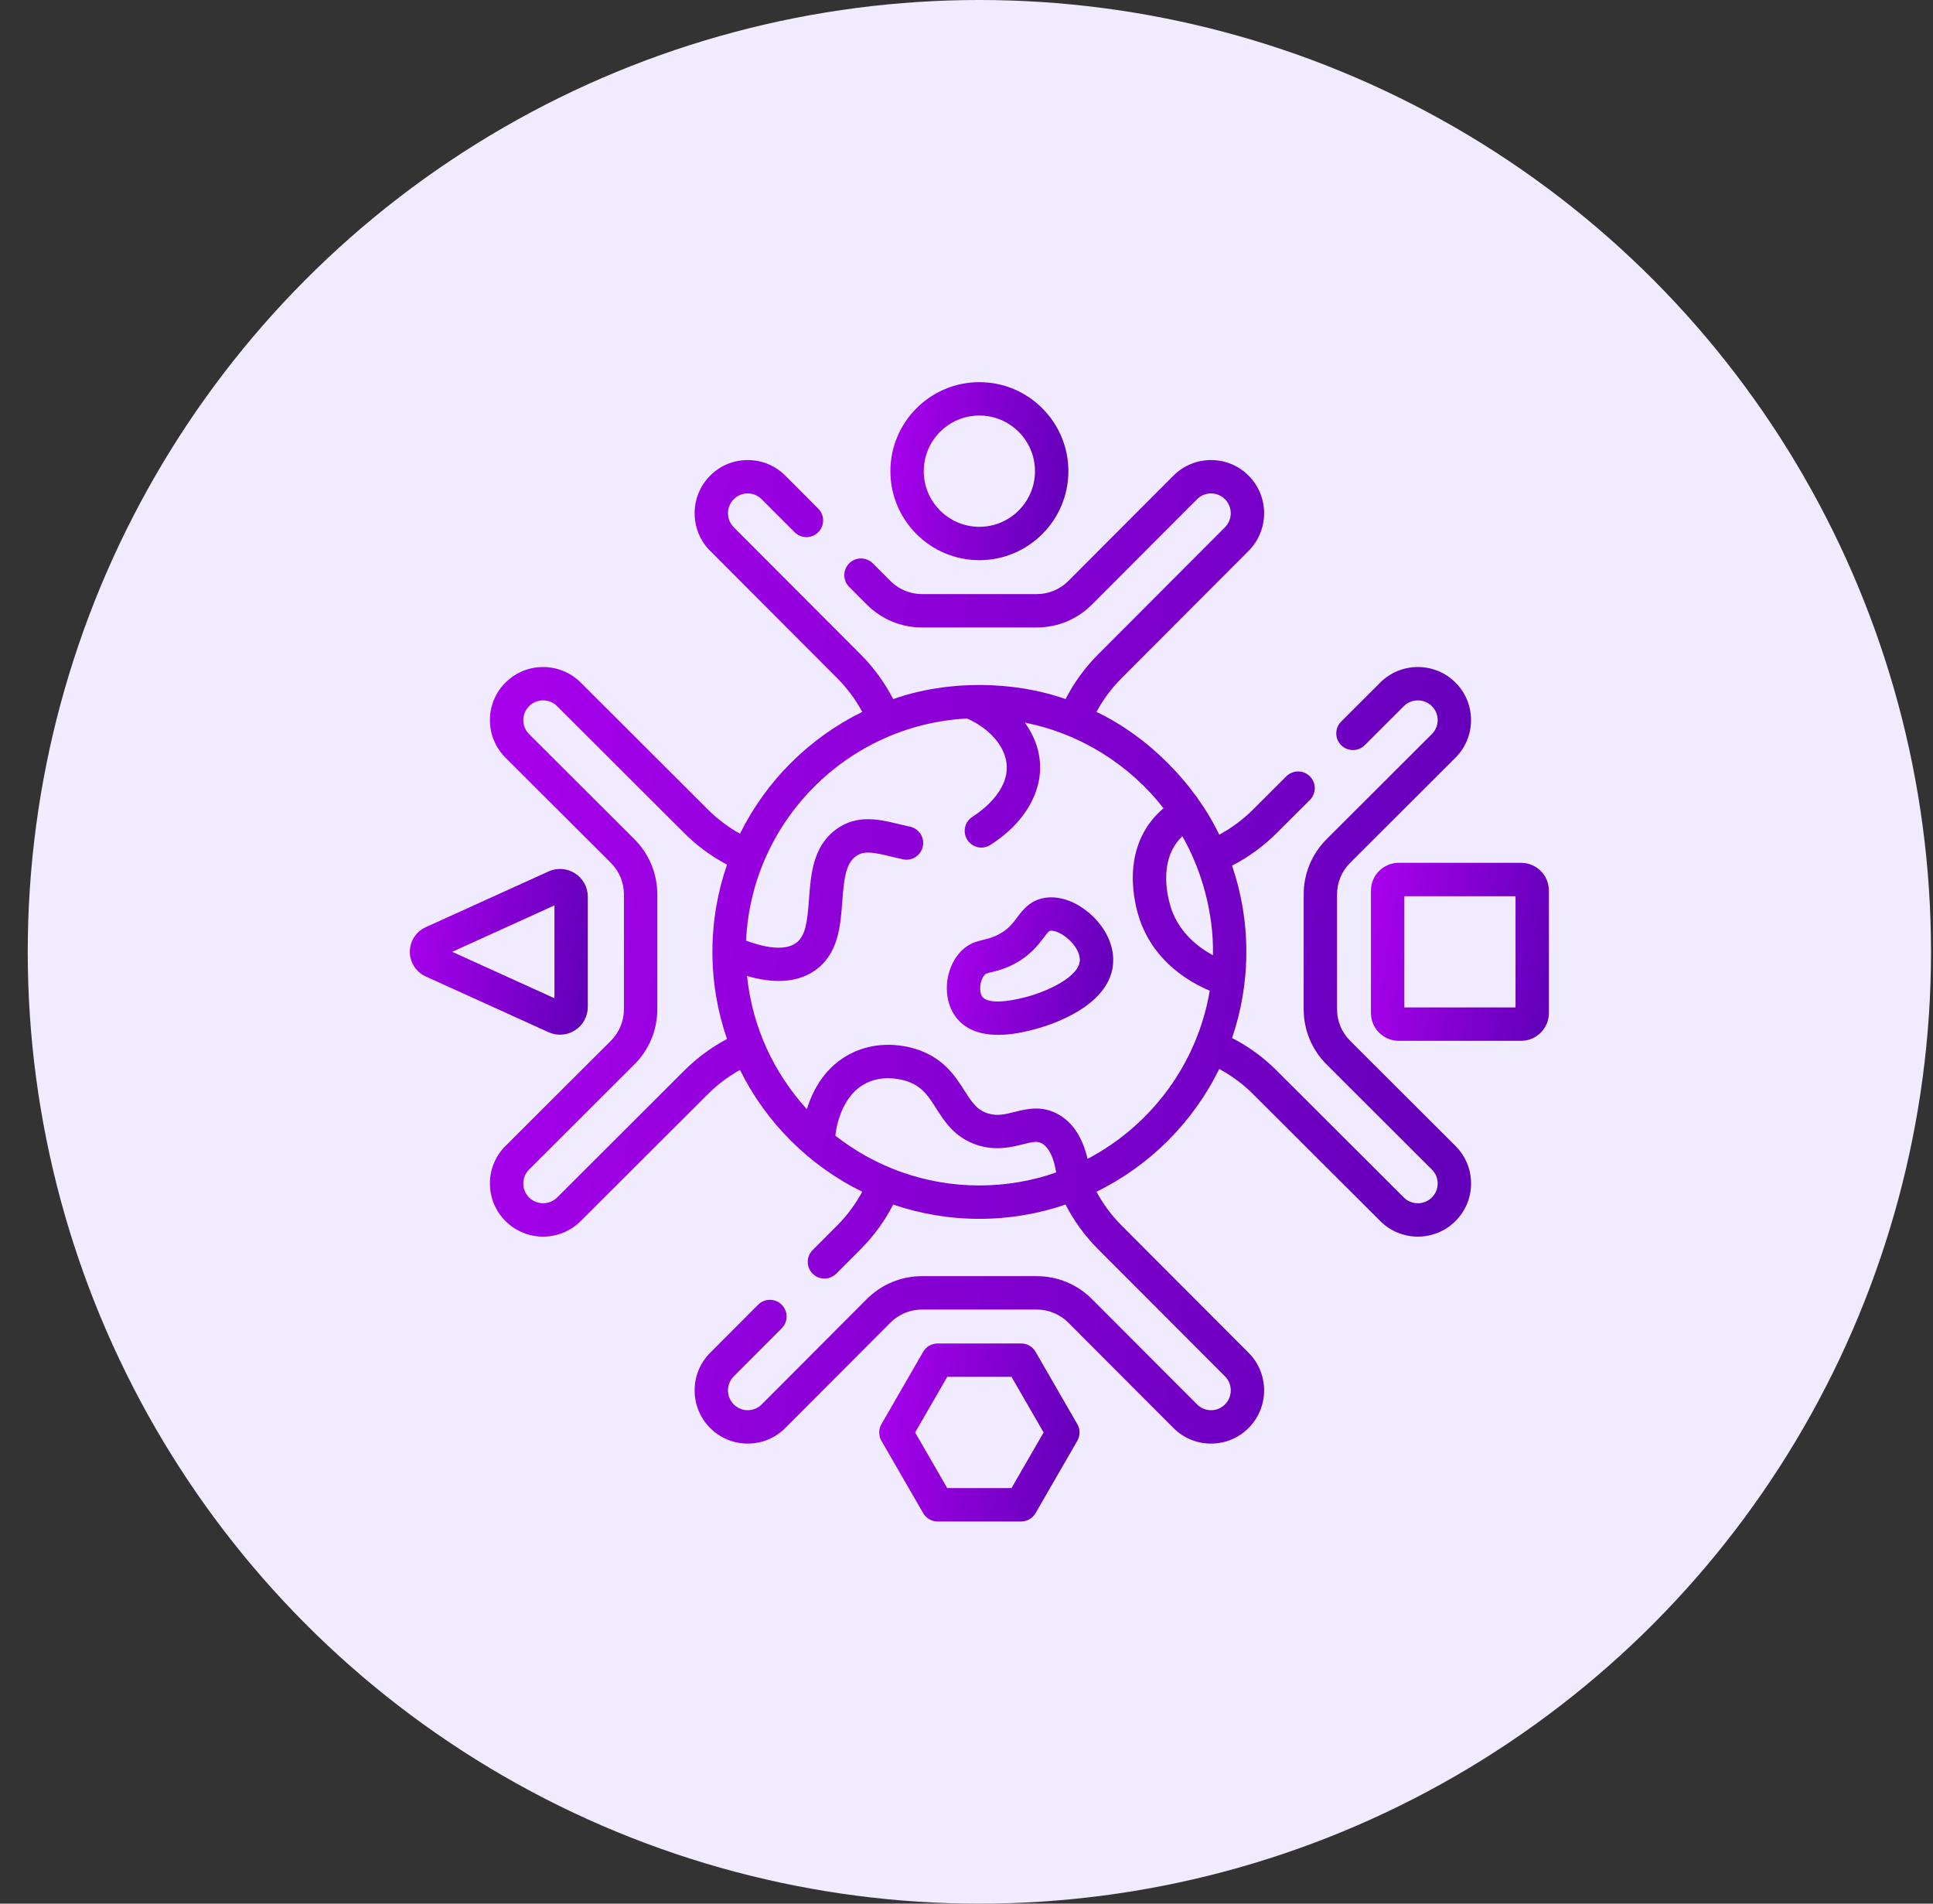 <svg width="65" height="64" viewBox="0 0 65 64" fill="none" xmlns="http://www.w3.org/2000/svg">
<rect x="0" y="0" width="65" height="64" fill="#333333" stroke="none"/>
<circle cx="32.933" cy="32" r="32" fill="#F0EBFF"/>
<path d="M32.933 18.833C34.583 18.833 35.926 17.491 35.926 15.841C35.926 14.191 34.583 12.848 32.933 12.848C31.283 12.848 29.941 14.191 29.941 15.841C29.941 17.491 31.283 18.833 32.933 18.833ZM32.933 13.97C33.964 13.97 34.803 14.809 34.803 15.841C34.803 16.872 33.964 17.711 32.933 17.711C31.902 17.711 31.063 16.872 31.063 15.841C31.063 14.809 31.902 13.97 32.933 13.97Z" fill="url(#paint0_linear_1338_35)"/>
<path d="M45.403 34.994C45.117 34.709 44.96 34.33 44.96 33.927V30.073C44.96 29.67 45.117 29.291 45.403 29.006L48.942 25.474C49.28 25.136 49.466 24.688 49.466 24.21C49.466 23.733 49.28 23.284 48.942 22.947C48.245 22.251 47.111 22.251 46.413 22.947L45.099 24.259C44.879 24.478 44.879 24.833 45.098 25.052C45.317 25.272 45.672 25.272 45.892 25.053L47.206 23.741C47.466 23.482 47.889 23.482 48.149 23.741C48.275 23.866 48.344 24.033 48.344 24.21C48.344 24.387 48.275 24.554 48.149 24.679L44.61 28.212C44.112 28.709 43.838 29.37 43.838 30.073V33.927C43.838 34.63 44.112 35.291 44.61 35.788L48.149 39.32C48.275 39.446 48.344 39.612 48.344 39.789C48.344 39.967 48.275 40.133 48.149 40.259C47.889 40.518 47.466 40.518 47.206 40.259L42.928 35.99C42.485 35.547 41.983 35.182 41.43 34.898C41.741 33.988 41.91 33.014 41.91 32C41.91 30.986 41.741 30.012 41.43 29.102C41.983 28.818 42.485 28.453 42.928 28.01L44.046 26.895C44.266 26.676 44.266 26.32 44.047 26.101C43.828 25.882 43.473 25.881 43.254 26.1L42.136 27.216C41.797 27.554 41.416 27.837 40.999 28.062C40.184 26.365 38.643 24.781 36.871 23.934C37.096 23.517 37.379 23.136 37.717 22.797L41.986 18.52C42.682 17.823 42.682 16.688 41.986 15.991C41.649 15.653 41.2 15.467 40.723 15.467C40.245 15.467 39.797 15.653 39.459 15.991L35.927 19.53C35.642 19.816 35.263 19.973 34.86 19.973H31.006C30.603 19.973 30.224 19.816 29.939 19.53L29.349 18.94C29.131 18.72 28.775 18.72 28.556 18.939C28.337 19.158 28.336 19.513 28.555 19.732L29.145 20.323C29.642 20.821 30.303 21.096 31.006 21.096H34.86C35.563 21.096 36.224 20.821 36.721 20.323L40.253 16.784C40.379 16.658 40.545 16.589 40.722 16.589C40.9 16.589 41.066 16.658 41.192 16.784C41.451 17.044 41.451 17.467 41.192 17.727L36.923 22.004C36.48 22.448 36.115 22.951 35.831 23.503C34.085 22.887 31.879 22.854 30.035 23.503C29.75 22.951 29.385 22.447 28.943 22.004L24.674 17.727C24.415 17.467 24.415 17.044 24.674 16.784C24.799 16.658 24.966 16.589 25.143 16.589C25.32 16.589 25.487 16.658 25.612 16.784L26.721 17.894C26.94 18.114 27.295 18.114 27.514 17.895C27.734 17.676 27.734 17.321 27.515 17.102L26.407 15.991C26.069 15.653 25.621 15.467 25.143 15.467C24.666 15.467 24.217 15.653 23.88 15.991C23.184 16.688 23.184 17.823 23.88 18.52L28.149 22.797C28.486 23.136 28.77 23.517 28.995 23.934C27.214 24.807 25.763 26.252 24.883 28.029C24.489 27.809 24.127 27.538 23.805 27.216L19.527 22.947C18.83 22.251 17.696 22.251 16.999 22.947C16.66 23.284 16.474 23.733 16.474 24.21C16.474 24.688 16.661 25.136 16.999 25.474L20.538 29.006C20.824 29.291 20.981 29.67 20.981 30.073V33.927C20.981 34.33 20.824 34.709 20.538 34.994L16.999 38.526C16.66 38.864 16.474 39.312 16.474 39.79C16.474 40.267 16.661 40.716 16.999 41.053C17.347 41.401 17.805 41.575 18.263 41.575C18.721 41.575 19.179 41.401 19.527 41.053L23.805 36.784C24.127 36.462 24.488 36.191 24.883 35.971C25.763 37.748 27.214 39.193 28.994 40.066C28.77 40.483 28.487 40.864 28.149 41.203L27.326 42.028C27.107 42.247 27.107 42.602 27.326 42.821C27.436 42.931 27.579 42.985 27.723 42.985C27.867 42.985 28.01 42.93 28.12 42.82L28.943 41.996C29.386 41.552 29.751 41.05 30.035 40.497C30.945 40.808 31.919 40.977 32.933 40.977C33.947 40.977 34.921 40.808 35.831 40.497C36.115 41.05 36.48 41.552 36.923 41.996L41.192 46.273C41.451 46.533 41.451 46.956 41.192 47.216C41.066 47.342 40.9 47.411 40.723 47.411C40.545 47.411 40.379 47.342 40.254 47.216L36.721 43.677C36.224 43.179 35.563 42.904 34.86 42.904H31.006C30.303 42.904 29.642 43.179 29.145 43.677L25.613 47.216C25.487 47.342 25.321 47.411 25.143 47.411C24.966 47.411 24.8 47.342 24.674 47.216C24.415 46.956 24.415 46.533 24.674 46.273L26.287 44.657C26.506 44.438 26.505 44.083 26.286 43.864C26.067 43.645 25.711 43.645 25.492 43.865L23.88 45.48C23.184 46.177 23.184 47.312 23.88 48.009C24.217 48.347 24.666 48.533 25.143 48.533C25.621 48.533 26.07 48.347 26.407 48.009L29.939 44.47C30.224 44.184 30.603 44.027 31.006 44.027H34.86C35.263 44.027 35.642 44.184 35.927 44.47L39.459 48.009C39.797 48.347 40.245 48.533 40.723 48.533C41.2 48.533 41.649 48.347 41.986 48.009C42.682 47.312 42.682 46.177 41.986 45.48L37.717 41.203C37.379 40.864 37.097 40.483 36.872 40.066C38.663 39.188 40.121 37.73 40.999 35.938C41.416 36.163 41.798 36.446 42.136 36.784L46.414 41.053C46.762 41.401 47.22 41.575 47.678 41.575C48.136 41.575 48.594 41.401 48.942 41.053C49.28 40.716 49.467 40.267 49.467 39.789C49.467 39.312 49.28 38.864 48.942 38.526L45.403 34.994ZM39.604 28.282C39.651 28.223 39.703 28.168 39.758 28.115C40.397 29.223 40.819 30.689 40.787 32.115C40.305 31.855 39.693 31.386 39.404 30.604C39.351 30.459 38.903 29.166 39.604 28.282ZM23.012 35.99L18.735 40.259C18.475 40.518 18.052 40.518 17.791 40.259C17.666 40.133 17.597 39.967 17.597 39.79C17.597 39.612 17.666 39.446 17.791 39.321L21.331 35.788C21.829 35.291 22.103 34.63 22.103 33.927V30.073C22.103 29.37 21.829 28.709 21.331 28.212L17.791 24.68C17.666 24.554 17.597 24.388 17.597 24.21C17.597 24.033 17.666 23.867 17.791 23.741C18.052 23.482 18.475 23.482 18.735 23.741L23.012 28.01C23.438 28.436 23.92 28.79 24.447 29.069C24.13 29.986 23.957 30.969 23.956 31.992C23.956 31.994 23.956 31.997 23.956 31.999V32C23.956 33.026 24.129 34.012 24.447 34.931C23.92 35.211 23.438 35.565 23.012 35.99ZM28.091 38.181C28.091 38.178 28.092 38.176 28.092 38.173C28.093 38.16 28.197 36.859 29.149 36.404C29.79 36.099 30.468 36.338 30.544 36.366C31.025 36.547 31.228 36.866 31.484 37.269C31.762 37.706 32.107 38.25 32.86 38.495C33.486 38.698 34.008 38.568 34.389 38.472C34.751 38.381 34.891 38.358 35.044 38.447C35.272 38.579 35.435 38.918 35.516 39.418C34.707 39.701 33.838 39.855 32.933 39.855C31.108 39.855 29.426 39.229 28.091 38.181ZM36.57 38.961C36.406 38.25 36.083 37.752 35.607 37.476C35.046 37.151 34.531 37.28 34.117 37.383C33.787 37.466 33.526 37.532 33.207 37.428C32.855 37.313 32.691 37.076 32.431 36.667C32.137 36.204 31.771 35.629 30.939 35.316C30.661 35.211 29.677 34.909 28.666 35.392C27.747 35.831 27.325 36.662 27.132 37.291C26.029 36.082 25.297 34.529 25.12 32.813C25.507 32.924 25.864 32.98 26.189 32.98C26.657 32.98 27.059 32.865 27.392 32.636C28.192 32.084 28.262 31.141 28.323 30.309C28.381 29.529 28.44 29.037 28.781 28.787C29.051 28.589 29.376 28.655 29.975 28.8C30.1 28.83 30.229 28.861 30.365 28.89C30.669 28.955 30.966 28.762 31.031 28.459C31.096 28.155 30.903 27.857 30.6 27.793C30.478 27.767 30.356 27.737 30.238 27.709C29.573 27.548 28.82 27.366 28.117 27.882C27.334 28.457 27.265 29.397 27.204 30.227C27.147 30.997 27.088 31.482 26.755 31.712C26.427 31.938 25.855 31.907 25.087 31.624C25.277 27.604 28.504 24.365 32.519 24.156C33.276 24.492 33.794 25.085 33.85 25.692C33.933 26.603 32.991 27.276 32.7 27.461C32.438 27.627 32.361 27.974 32.527 28.235C32.634 28.404 32.816 28.496 33.001 28.496C33.104 28.496 33.208 28.468 33.301 28.408C34.44 27.686 35.062 26.632 34.967 25.59C34.925 25.13 34.748 24.688 34.463 24.295C36.345 24.668 37.987 25.715 39.126 27.174C38.978 27.298 38.844 27.434 38.725 27.584C37.665 28.921 38.228 30.658 38.352 30.993C38.857 32.36 40.003 33.024 40.679 33.307C40.265 35.766 38.706 37.84 36.57 38.961Z" fill="url(#paint1_linear_1338_35)"/>
<path d="M51.149 29.008H47.035C46.519 29.008 46.1 29.427 46.1 29.943V34.057C46.1 34.573 46.519 34.992 47.035 34.992H51.149C51.665 34.992 52.084 34.573 52.084 34.057V29.943C52.084 29.427 51.665 29.008 51.149 29.008ZM50.962 33.87H47.222V30.13H50.962V33.87Z" fill="url(#paint2_linear_1338_35)"/>
<path d="M18.831 34.786C19.008 34.786 19.183 34.736 19.337 34.637C19.606 34.464 19.766 34.17 19.766 33.851V30.149C19.766 29.83 19.606 29.536 19.337 29.363C19.069 29.19 18.735 29.166 18.445 29.298L14.315 31.172C13.991 31.319 13.781 31.644 13.781 32C13.781 32.356 13.991 32.681 14.315 32.828L18.445 34.702C18.569 34.759 18.7 34.786 18.831 34.786ZM18.644 30.439V33.561L15.206 32L18.644 30.439Z" fill="url(#paint3_linear_1338_35)"/>
<path d="M34.823 45.447C34.722 45.274 34.537 45.167 34.337 45.167H31.529C31.329 45.167 31.144 45.274 31.043 45.447L29.64 47.879C29.539 48.052 29.539 48.266 29.64 48.44L31.043 50.871C31.144 51.045 31.329 51.152 31.529 51.152H34.337C34.537 51.152 34.722 51.045 34.823 50.871L36.226 48.44C36.327 48.266 36.327 48.052 36.226 47.879L34.823 45.447ZM34.013 50.03H31.853L30.773 48.159L31.853 46.289H34.013L35.093 48.159L34.013 50.03Z" fill="url(#paint4_linear_1338_35)"/>
<path d="M36.573 30.651C36.106 30.274 35.573 30.106 35.111 30.189C34.632 30.275 34.394 30.591 34.203 30.845C34.038 31.063 33.883 31.269 33.532 31.44C33.353 31.527 33.219 31.559 33.077 31.593C32.84 31.649 32.544 31.72 32.269 32.031C31.76 32.607 31.692 33.562 32.117 34.16C32.469 34.654 33.033 34.792 33.565 34.792C34.068 34.792 34.541 34.669 34.778 34.608C35.232 34.49 37.492 33.824 37.433 32.21C37.413 31.651 37.091 31.068 36.573 30.651ZM34.497 33.521C33.386 33.809 33.102 33.609 33.032 33.51C32.908 33.336 32.948 32.957 33.11 32.774C33.144 32.735 33.15 32.729 33.337 32.684C33.505 32.645 33.734 32.59 34.024 32.449C34.617 32.16 34.907 31.775 35.099 31.521C35.223 31.356 35.27 31.3 35.31 31.293C35.417 31.274 35.638 31.338 35.869 31.525C36.13 31.735 36.303 32.02 36.312 32.251C36.333 32.829 35.21 33.337 34.497 33.521Z" fill="url(#paint5_linear_1338_35)"/>
<defs>
<linearGradient id="paint0_linear_1338_35" x1="29.941" y1="6.401" x2="37.17" y2="7.496" gradientUnits="userSpaceOnUse">
<stop stop-color="#B501F6"/>
<stop offset="1" stop-color="#6500BA"/>
</linearGradient>
<linearGradient id="paint1_linear_1338_35" x1="16.474" y1="-20.156" x2="56.333" y2="-14.132" gradientUnits="userSpaceOnUse">
<stop stop-color="#B501F6"/>
<stop offset="1" stop-color="#6500BA"/>
</linearGradient>
<linearGradient id="paint2_linear_1338_35" x1="46.1" y1="22.56" x2="53.329" y2="23.655" gradientUnits="userSpaceOnUse">
<stop stop-color="#B501F6"/>
<stop offset="1" stop-color="#6500BA"/>
</linearGradient>
<linearGradient id="paint3_linear_1338_35" x1="13.781" y1="23.21" x2="20.986" y2="24.382" gradientUnits="userSpaceOnUse">
<stop stop-color="#B501F6"/>
<stop offset="1" stop-color="#6500BA"/>
</linearGradient>
<linearGradient id="paint4_linear_1338_35" x1="29.564" y1="38.719" x2="37.654" y2="40.099" gradientUnits="userSpaceOnUse">
<stop stop-color="#B501F6"/>
<stop offset="1" stop-color="#6500BA"/>
</linearGradient>
<linearGradient id="paint5_linear_1338_35" x1="31.838" y1="25.187" x2="38.529" y2="26.414" gradientUnits="userSpaceOnUse">
<stop stop-color="#B501F6"/>
<stop offset="1" stop-color="#6500BA"/>
</linearGradient>
</defs>
</svg>
